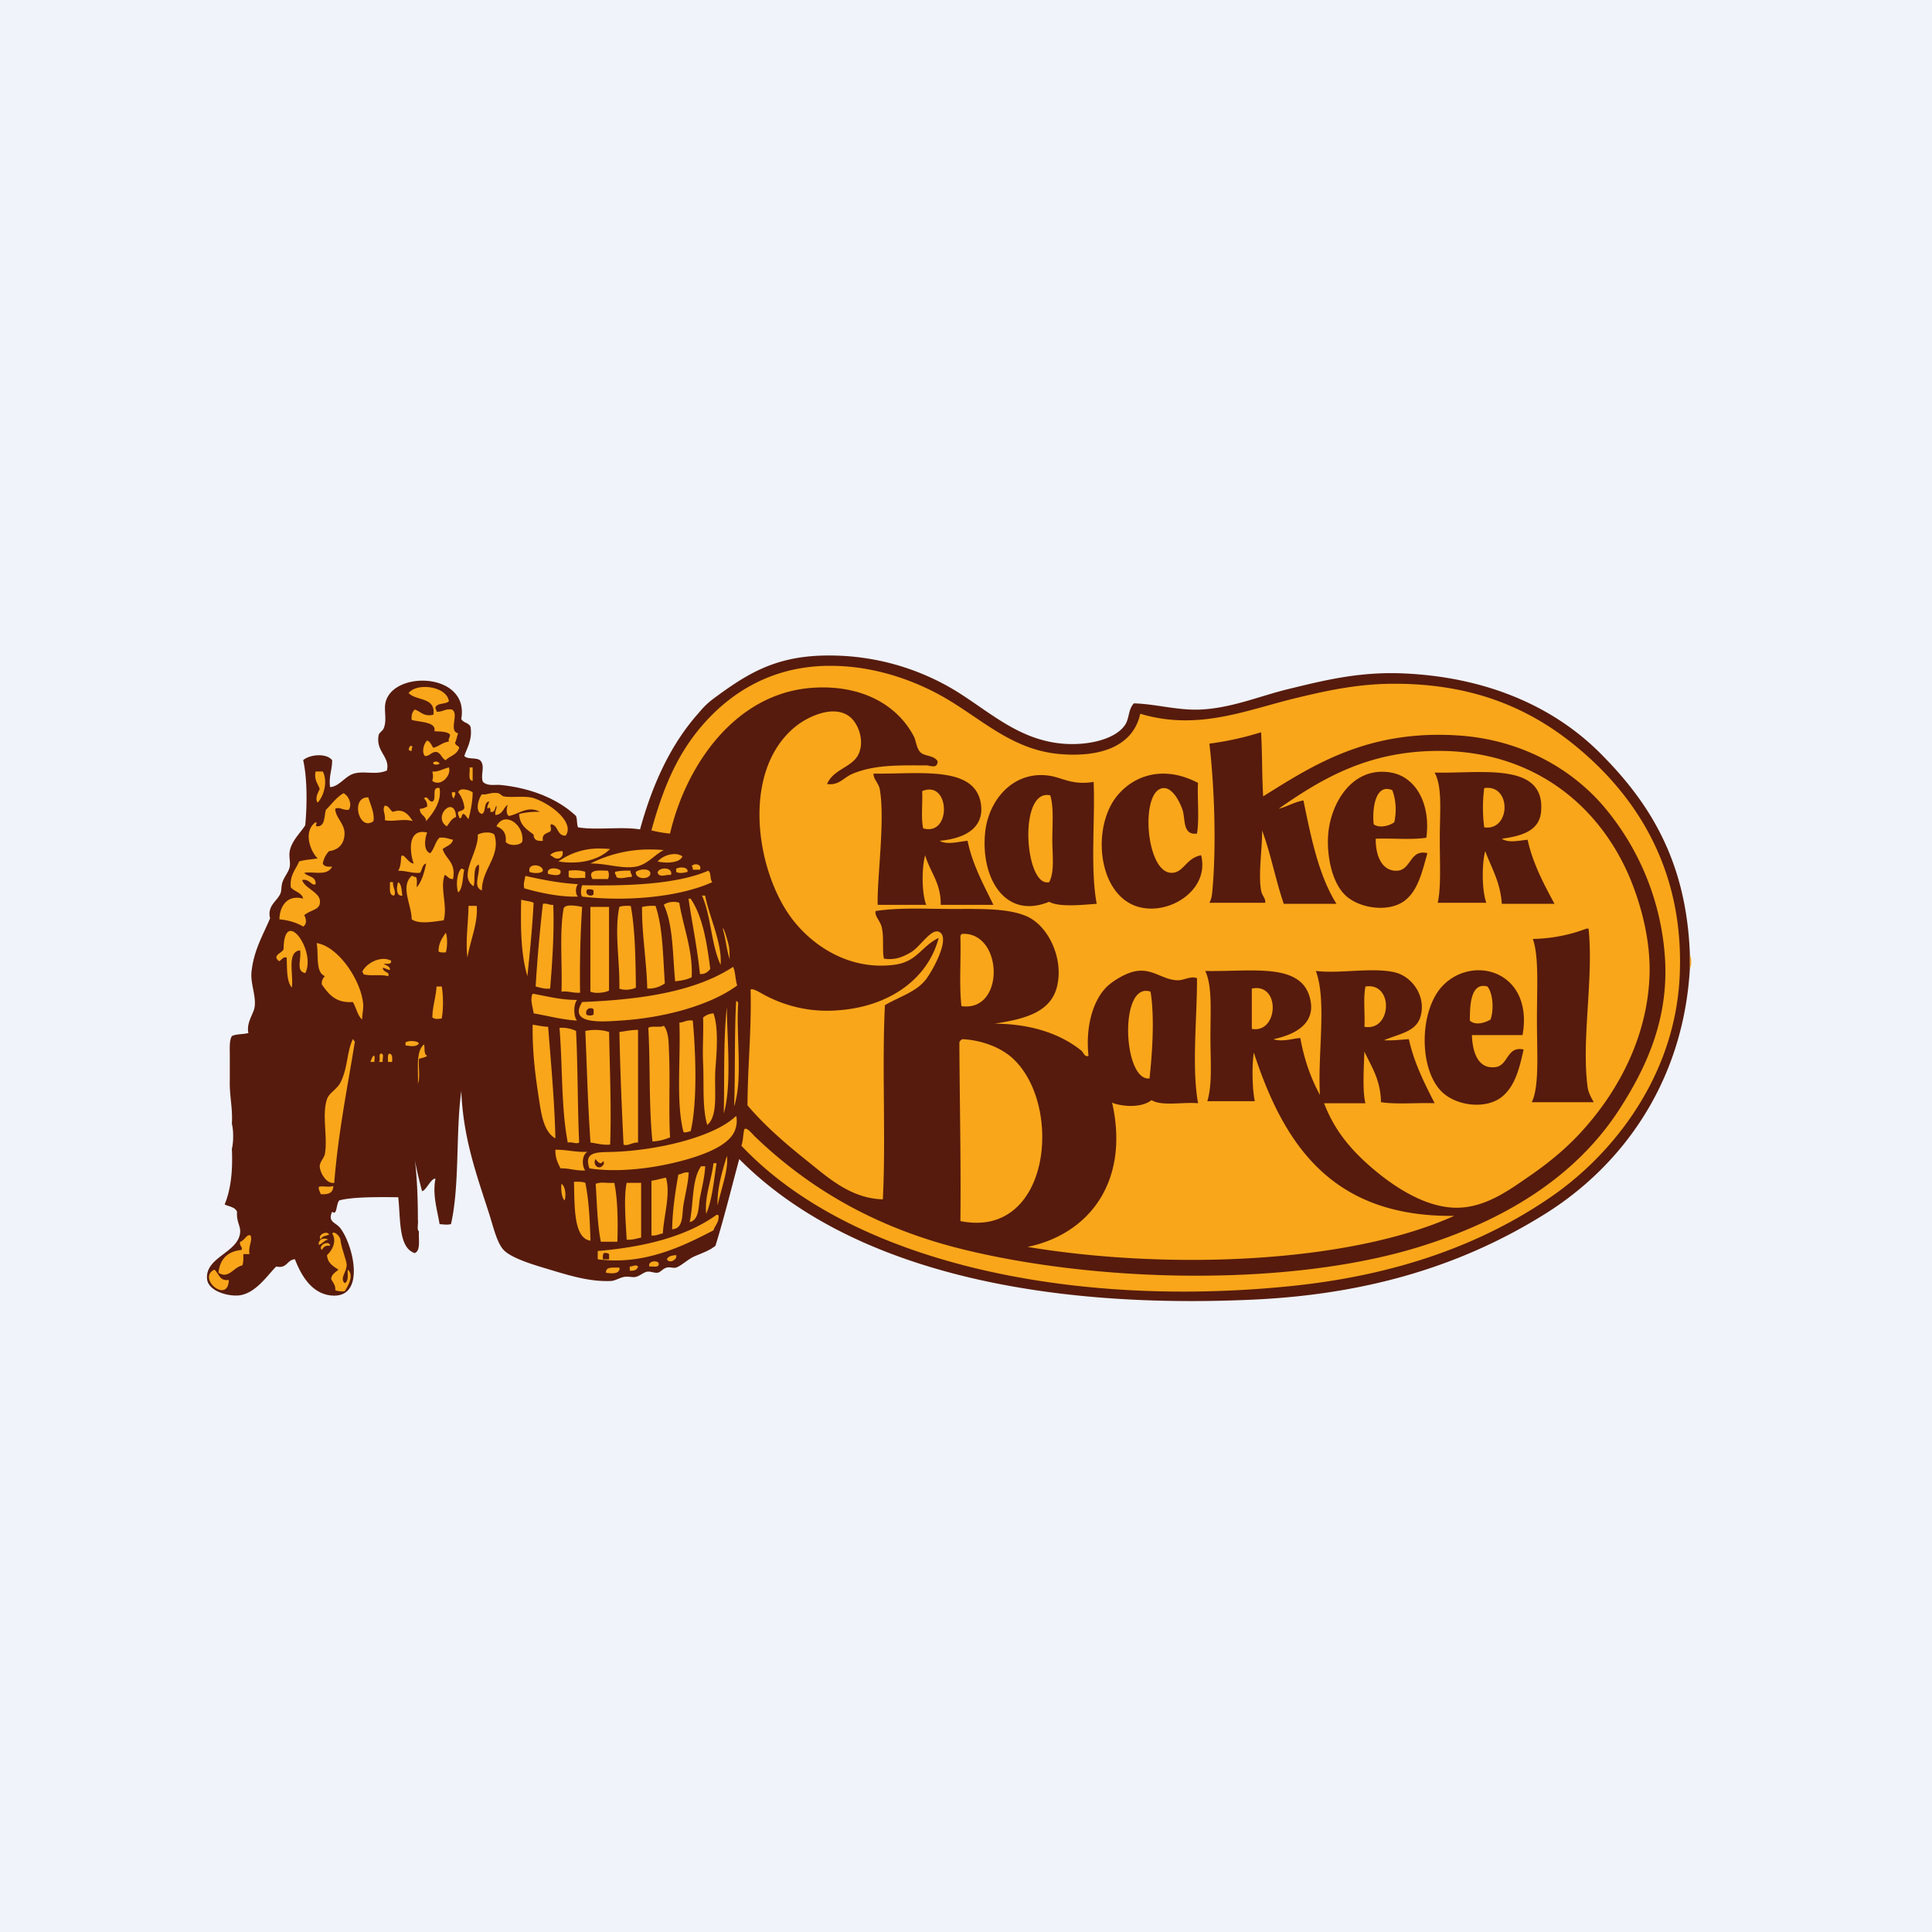 <!-- by TradingView --><svg width="56" height="56" xmlns="http://www.w3.org/2000/svg"><path fill="#F0F3FA" d="M0 0h56v56H0z"/><path d="M24.067 19c-1.578-.01-2.41.523-3.448 1.297a2.45 2.45 0 00-.36.36c-.803.894-1.342 2.052-1.707 3.384-.531-.088-1.266.028-1.797-.06-.04-.09-.02-.239-.06-.33-.51-.485-1.292-.809-2.186-.898-.16-.016-.377.042-.51-.09-.078-.19.062-.434-.06-.599-.084-.125-.381-.037-.479-.15.047-.176.24-.456.18-.838-.039-.131-.22-.12-.27-.24.238-1.333-1.923-1.41-2.186-.509-.072.247.043.522-.06.779-.035.09-.134.122-.15.21-.086.472.34.617.24 1.018-.322.141-.654 0-.959.09-.253.075-.428.38-.688.39-.04-.32.063-.497.06-.78-.167-.213-.653-.166-.839 0 .119.52.115 1.29.06 1.887-.141.22-.394.451-.45.75-.029.157.024.305 0 .448-.023.148-.155.286-.21.45-.04.12-.024.247-.059.329-.097.226-.39.353-.3.719-.205.49-.473.921-.539 1.557-.034.338.14.695.09 1.019-.03.195-.245.451-.18.749-.146.043-.355.024-.479.09-.086.143-.055.403-.06.628v.66c-.012.45.088.79.06 1.257.05.17.05.549 0 .719.03.639-.03 1.187-.21 1.617.131.06.306.075.36.21-.021.294.107.414.09.599-.055.593-1.015.71-.959 1.348.031.345.576.502.9.48.51-.038.874-.624 1.107-.84.318.069.304-.195.54-.21.173.45.475.992 1.048 1.05 1.018.1.647-1.457.27-1.948-.14-.18-.375-.175-.24-.479.153.122.108-.228.21-.33.368-.098 1.064-.099 1.707-.09.07.643.004 1.47.479 1.618.176-.073.105-.394.12-.629-.069-.051-.011-.228-.03-.33 0-2.082-.287-2.368.12-.838.11 0 .26-.377.389-.36-.092.475.054.908.12 1.319.162.008.178.025.33 0 .257-1.13.133-2.642.299-3.864.055 1.388.448 2.44.808 3.564.115.359.224.843.42 1.048.192.203.68.373 1.138.51.68.203 1.318.419 1.977.389.12-.006.248-.098.389-.12.128-.02.231.025.33 0 .121-.03.213-.13.329-.15.091-.014.212.043.3.03.087-.013.148-.12.269-.15.09-.021.199.026.27 0 .16-.058.35-.25.539-.329.264-.111.42-.163.598-.3.253-.815.462-1.674.69-2.515 3.102 3.129 8.523 4.372 14.915 4.073 3.333-.156 6.066-.997 8.446-2.486 2.231-1.395 4.011-3.82 4.194-7.128v-.36c-.09-2.775-1.208-4.472-2.606-5.87-1.392-1.389-3.35-2.203-5.694-2.306-1.286-.057-2.32.206-3.325.45-.846.204-1.656.558-2.575.598-.644.028-1.287-.163-1.917-.18-.159.168-.133.422-.24.6-.264.438-1.087.633-1.827.568-1.228-.107-2.047-.864-2.995-1.467A7.044 7.044 0 0024.064 19h.003z" fill="#561B0D"/><path d="M24.004 19.299c-.09.001-.18.004-.27.01-1.469.091-2.52.788-3.235 1.557-.792.853-1.24 1.828-1.618 3.205.172.038.345.075.54.09.464-1.983 1.884-4.055 4.103-4.223 1.37-.104 2.457.44 2.965 1.408.062.118.069.323.18.449.12.136.395.085.509.27-.005.235-.22.12-.33.12-.772 0-1.479-.026-2.126.239-.277.113-.399.352-.749.3.194-.45.763-.48.928-.9.154-.386-.03-.858-.269-1.047-.47-.374-1.234.01-1.557.269-1.637 1.304-1.157 4.296-.06 5.66.624.779 1.671 1.42 2.905 1.259.668-.088.76-.516 1.288-.78-.314 1.203-1.447 1.993-2.905 2.098a3.837 3.837 0 01-2.157-.45c-.134-.07-.316-.193-.39-.15.03 1.178-.084 2.213-.09 3.355.502.594 1.12 1.124 1.738 1.618.601.48 1.255 1.082 2.186 1.108.09-1.807-.03-3.824.06-5.63.419-.243.887-.376 1.168-.72.2-.243.768-1.265.39-1.408-.23-.086-.542.446-.81.6-.237.136-.463.231-.778.18-.052-.26.006-.604-.06-.9-.046-.205-.214-.325-.18-.479.68-.107 1.486-.06 2.247-.06.759 0 1.576-.029 2.127.21.662.287 1.104 1.295.868 2.097-.208.705-.955.888-1.797 1.018 1.086.003 1.93.308 2.516.779.065.053.102.208.21.15-.086-.79.102-1.556.509-1.977.172-.18.587-.44.898-.48.477-.06.733.252 1.168.27.187.008.386-.136.57-.06.003 1.162-.157 2.57.03 3.624-.439-.04-1.052.093-1.348-.09-.261.206-.742.206-1.109.09 0-.016-.024-.034-.03 0 .504 2.272-.669 3.795-2.456 4.164 4.026.668 9.276.495 12.37-.9-3.557.044-4.945-2.082-5.81-4.731-.065.406-.039 1.135.03 1.408h-1.378c.15-.495.09-1.156.09-1.857 0-.793.055-1.483-.15-1.918 1.327.028 2.738-.25 3.025.75.22.764-.412 1.094-1.048 1.227.254.096.62-.037.779-.03.113.626.307 1.17.569 1.648-.074-1.179.205-2.736-.12-3.595.717.083 1.568-.104 2.246.03.555.11.971.726.78 1.318-.137.42-.621.476-1.05.66.266.015.483-.018.72-.03.16.708.455 1.28.748 1.856-.51-.019-1.097.04-1.557-.03-.006-.643-.273-1.025-.48-1.467-.017.502-.058 1.144.03 1.497H38.38c.301.798.798 1.377 1.437 1.917.553.467 1.406 1.054 2.276 1.108.9.056 1.641-.503 2.217-.898.708-.486 1.215-.935 1.677-1.468.96-1.106 1.787-2.646 1.827-4.433.02-.917-.216-1.856-.51-2.605-.84-2.146-2.76-3.834-5.6-3.834-2.032 0-3.376.793-4.642 1.677.256-.063.445-.194.719-.24.224 1.094.448 2.188.958 2.996h-1.528c-.236-.682-.377-1.46-.629-2.127.011.474-.114 1.25-.03 1.737.029.162.143.237.12.36h-1.617c.066-.128.075-.218.09-.39.119-1.368.045-3.07-.09-4.223a8.952 8.952 0 001.498-.33c.035.604.025 1.253.06 1.858 1.47-.92 3.033-1.928 5.63-1.767 1.846.115 3.292.962 4.223 2.037a7.554 7.554 0 011.797 4.462c.099 1.774-.57 3.154-1.288 4.283-1.285 2.022-3.38 3.282-5.84 4.044-3.782 1.17-9.335 1.036-13.268.06-2.507-.623-4.43-1.764-5.99-3.264-.093-.091-.225-.267-.299-.21-.046.143-.032.346-.09.479 3.159 3.356 9.475 4.724 15.905 4.073 3.066-.31 5.54-1.199 7.547-2.576 1.848-1.266 3.602-3.53 3.745-6.38.145-2.925-1.1-4.957-2.576-6.319-1.384-1.276-3.127-2.202-5.751-2.186-1.04.006-1.95.21-2.816.42-1.406.34-2.815.953-4.492.449-.196.915-1.106 1.275-2.337 1.168-1.319-.116-2.18-.94-3.204-1.558-.902-.546-2.155-1.016-3.502-.998l-.003-.001zm-11.69.613c-.192 0-.373.056-.471.175.214.235.791.108.719.63-.294.064-.363-.097-.54-.15-.068.061-.103.156-.09.3.242.07.723.052.66.329.171.008.354.004.449.09.014.094-.054.105-.03.21-.187.022-.282.136-.45.179-.057-.072-.083-.176-.18-.21-.093.077-.172.348-.059.45.147-.003.176-.124.33-.12.135.034.148.19.269.24.108-.125.314-.14.39-.36-.023-.068-.115-.066-.12-.15.042-.077.052-.187.09-.27-.292-.064.038-.569-.18-.688-.202-.033-.264.076-.45.06.007-.057-.033-.067-.03-.12.05-.14.293-.087.39-.18-.031-.266-.378-.417-.697-.415zm-.411 1.703c-.048.045-.104.155.03.15-.015-.094.07-.122-.03-.15zm.759.46c-.026-.005-.055 0-.1.02-.042.095.179.075.18.03-.032-.027-.054-.044-.08-.05zm.349.169c-.19.049-.297.132-.48.12.027.119.027.15 0 .27.242.186.564-.16.48-.39zm.6 0c.019.14-.059.378.089.39v-.39h-.09zm-4.464.12c-.048.258.073.347.12.509-.043.087-.147.271-.06.39.168-.17.305-.595.15-.9h-.21zm30.975.007c.066.003.134.01.203.023.703.125 1.15.89 1.019 1.887-.43.069-.988.01-1.468.03-.005.54.206.933.6.928.44-.006.375-.633.898-.51-.145.512-.266 1.081-.66 1.379-.443.335-1.252.237-1.676-.12-.425-.358-.587-1.17-.54-1.797.066-.865.632-1.863 1.624-1.82zm2.933.008c.925.017 1.703.194 1.613 1.153-.05.532-.52.697-1.138.779.2.131.487.053.75.03.15.708.513 1.362.778 1.857H43.53c-.039-.63-.3-1.039-.48-1.528-.103.394-.096 1.141.031 1.497h-1.408c.1-.44.06-1.132.06-1.857 0-.788.08-1.497-.15-1.916.336.008.705-.008 1.068-.014.136-.003.271-.003.404 0zm-16.694.031c1.032-.012 1.962.057 2.074.912.088.676-.462.982-1.198 1.049.212.129.563.02.809 0 .141.707.506 1.35.748 1.857h-1.527c.01-.64-.31-.948-.45-1.438-.105.36-.101 1.116.03 1.438H25.44c-.023-.745.22-2.463.06-3.355-.031-.172-.188-.292-.18-.45.34.005.696-.008 1.04-.013zm7.4.015c.31.008.636.095.964.268-.026.376.043 1.046-.03 1.468-.427.059-.33-.432-.42-.69-.093-.27-.297-.63-.539-.628-.697.008-.54 2.433.21 2.456.365.011.413-.418.869-.51.282 1.112-1.19 1.912-2.097 1.378-.94-.552-1.027-2.318-.3-3.144.353-.401.825-.61 1.342-.598zm-3.54.042c.063.002.126.007.19.017.378.055.673.284 1.288.18.049 1.044-.102 2.534.09 3.534-.387.025-1.085.108-1.378-.06-1.287.53-1.99-.704-1.856-2.007.091-.893.736-1.693 1.667-1.664zm12.94.37a.615.615 0 00-.14.006 4.39 4.39 0 000 1.138c.726.105.79-1.095.14-1.144zm-30.497.004c-.137.038-.005.345-.133.392-.11.018-.14-.198-.24-.09.053.056.099.12.09.239-.066.023-.117.063-.21.06-.011.192.172.188.18.36.2-.231.455-.562.39-.959a.16.16 0 00-.077-.002zm27.523.027c-.351.013-.41.653-.37 1.024.165.128.476.038.598-.06.067-.306.05-.657-.06-.929a.399.399 0 00-.168-.035zm-26.771.011c-.06.003-.11.026-.135.084a.903.903 0 01.18.45c-.017.083-.116.083-.18.12-.022.09.03.108.03.179.102.022.05-.11.12-.12.075.025.095.105.15.15.06-.24.115-.484.12-.779a.597.597 0 00-.285-.084zm13.58.01a.49.49 0 00-.267.044c.019.351-.038.777.03 1.078.732.207.777-1.042.237-1.122zm-13.895.074c-.006.086.008.152.06.18 0-.07.052-.088.03-.18h-.09zm1.212.02c-.13.008-.24.06-.343.04-.093.1-.222.514 0 .569.129-.06.037-.342.21-.36-.011.053-.091.186-.03.21.033-.096.085.03.06.09.151.032.124-.115.18-.18.015.116-.055.147-.03.27.21-.008.23-.21.359-.3-.04.094-.053.276.03.33.284-.05.555-.313.898-.12a2.22 2.22 0 00-.599.06c.011.329.228.452.42.6-.002.15.102.196.269.179-.038-.198.108-.212.21-.27.064-.076-.028-.17.03-.21.216.034.16.34.419.33.258-.361-.37-.887-.899-1.078-.252-.091-.637-.013-.898-.06-.052-.01-.102-.079-.15-.09a.468.468 0 00-.136-.01zm-4.357.01c-.21.12-.341.317-.509.48-.057.181-.014.465-.24.479-.118-.01.023-.093-.06-.12-.36.261-.164.83.06 1.048-.176.034-.38.039-.538.09-.093.237-.275.385-.24.749.103.126.312.146.36.329-.44-.123-.682.193-.69.6.274.025.501.097.69.209.111-.077.091-.21.03-.33.208-.176.501-.143.449-.449-.039-.222-.446-.35-.51-.569.211-.052.268.18.39.12.017-.237-.23-.209-.33-.33.292-.047.664.104.809-.18-.127.008-.237-.002-.27-.09a.698.698 0 01.18-.358c.317-.042.446-.252.45-.51.003-.29-.267-.466-.27-.719.128-.065.218.052.39.03.113-.146-.003-.414-.15-.479zm20.401.05c-.844-.021-.629 2.697.055 2.526.16-.3.09-.788.09-1.228 0-.467.046-.944-.06-1.288a.447.447 0 00-.085-.01zm-19.683.07c-.525-.023-.273 1.003.15.689.04-.214-.085-.484-.15-.69zm.48.24c-.085.12.031.255 0 .419.222.059.56-.055.808.03-.106-.172-.266-.387-.569-.27-.097-.043-.106-.173-.24-.18zm1.901.04c-.18-.003-.403.366-.104.559.082-.098.132-.228.269-.27-.01-.208-.083-.286-.165-.288zm1.63.357c-.111-.004-.22.054-.297.202.173.066.297.181.27.449.086.12.392.12.48 0 .052-.33-.207-.641-.453-.65zm-2.41.365c-.495-.027-.372.695-.283.915-.156 0-.292-.318-.36-.21-.021.161-.007.273-.089.42.234-.005.383.075.629.06.069-.081.06-.24.18-.27-.055.264-.126.514-.27.689-.008-.102.023-.243-.03-.3-.056.007-.066-.034-.12-.03-.34.313.001.836 0 1.258.222.152.638.065.929.03.117-.444-.116-.938.03-1.318.087.033.112.127.24.12.094-.484-.21-.57-.3-.868.104-.086.263-.117.3-.27-.125-.025-.223-.077-.39-.06-.126.114-.153.326-.27.45-.204-.064-.162-.421-.09-.6a.646.646 0 00-.107-.016zm1.817.015a.597.597 0 00-.243.061c.028.519-.583 1.197-.12 1.498.056-.204-.034-.553.15-.63.043.296-.188.646.09.75-.003-.63.558-.99.36-1.618-.054-.049-.145-.065-.237-.06zm3.344.466a2.006 2.006 0 00-1.25.374c.638.1 1.18-.05 1.497-.36a2.941 2.941 0 00-.247-.014zm1.472.027a3.778 3.778 0 00-1.794.407c.452-.01.907.163 1.318.09.336-.06.564-.366.808-.48a4.705 4.705 0 00-.332-.017zm-2.603.047c-.156.004-.288.032-.36.12.092.029.121.12.27.09.06-.04.117-.083.09-.21zm3.277.086a.687.687 0 00-.521.214c.23.056.649.053.718-.15a.42.42 0 00-.197-.064zm.575.297c-.05.003-.098.026-.108.066.035.006.033.048.03.09h.21c.047-.112-.048-.161-.132-.156zm-4.635.03c-.106-.004-.205.05-.175.186.083.047.345.059.389-.03.004-.092-.108-.153-.214-.157zm4.284.065a.365.365 0 00-.207.032v.09c.073.057.251.028.33 0 .01-.077-.05-.113-.123-.122zm-3.785.024c-.09.007-.166.052-.135.157.09.022.4.107.36-.09-.03-.044-.134-.074-.225-.067zm3.263.003c-.104-.005-.216.041-.223.124.065.15.222.047.389.06.031-.122-.063-.179-.166-.184zm-5.914.005c-.124.12-.16.473-.09.688.15-.113.133-.54.18-.659-.039-.001-.042-.038-.09-.03zm5.304.023a.425.425 0 00-.242.066c-.036.222.39.242.419.06.004-.093-.081-.125-.177-.126zm-2.06.023c-.04.002-.083.006-.13.013v.18c.108.063.324.016.48.03v-.18a1.016 1.016 0 00-.35-.043zm.818.006c-.197-.002-.382.026-.259.247h.45a.291.291 0 000-.24c-.058-.002-.125-.006-.191-.007zm.85.007a1.683 1.683 0 00-.45.03c-.025.085.042.078.03.15.126.08.302-.007.45 0 .021-.091-.052-.088-.03-.18zm2.246 0c-.936.404-2.39.443-3.654.42-.029.079-.058.256 0 .33 1.318.154 2.84.006 3.774-.42-.08-.07-.024-.276-.12-.33zm-5.301.15c-.022.16-.063.202-.03.36.448.13 1.059.258 1.557.24-.086-.074-.073-.285 0-.36-.556-.033-1.045-.133-1.527-.24zm-3.924.18c.009.16-.043.382.12.39.072-.11-.046-.242-.03-.39h-.09zm.24 0c-.05.112-.073.423.12.39-.026-.145-.017-.324-.12-.39zm5.48.21c.074-.005.145-.005.18.03v.12c-.11.087-.27-.029-.18-.15zm3.325.18c.263.585.266 1.43.54 2.006.047-.629-.32-1.358-.45-2.007h-.09zm-.39.089c.087.634.257 1.441.33 2.186.157.007.233-.066.3-.15-.1-.767-.218-1.519-.57-2.036h-.06zm-4.851.03c-.018.741-.017 1.562.18 2.216.071-.697.143-1.393.18-2.126-.1-.05-.246-.054-.36-.09zm4.467.065c-.124-.01-.266.024-.334.085.275.573.255 1.442.33 2.216.18-.02.35-.048.479-.12.04-.765-.243-1.45-.36-2.156a.403.403 0 00-.115-.025zm-3.752.051a.31.31 0 00-.086.004 45.06 45.06 0 00-.21 2.396c.13.03.242.077.42.06.063-.758.123-1.67.09-2.426-.09.007-.139-.027-.214-.034zm.748.052c-.119-.002-.225.019-.235.102-.124.694-.031 1.606-.06 2.396.213-.023.334.045.539.03-.013-.862.007-1.69.06-2.486a1.75 1.75 0 00-.305-.042zm-2.99.012c-.005.484-.093 1.045-.03 1.497.078-.493.307-.986.269-1.497h-.24zm4.702 0c-.123-.003-.246-.006-.33.03-.15.706.02 1.593 0 2.366.125.062.384.033.48-.03-.01-.711-.017-1.68-.15-2.366zm.718 0a1.38 1.38 0 00-.389.03c-.013.732.13 1.567.15 2.366a.81.81 0 00.51-.15c-.055-.784-.056-1.622-.27-2.247zm-1.887.03v2.456c.146.065.421.029.54-.03v-2.426h-.54zm3.84.623c-.002 0-.004.002-.006.006.091.278.11.628.21.898-.017-.107-.005-.255-.03-.39-.027-.143-.138-.516-.174-.514zm25.033.006h.06c.149 1.47-.21 3.188-.03 4.582.024.187.125.346.18.45h-1.797c.223-.462.15-1.394.15-2.397 0-.945.06-1.843-.12-2.336a4.606 4.606 0 001.557-.3zm-37.55.067c-.118-.009-.213.135-.216.531-.048.116-.329.168-.15.33.052.06.108-.13.24-.09.013.326-.009.688.15.869.053-.386-.157-1.035.239-1.078.041.283-.13.604.15.659.225-.441-.152-1.201-.413-1.221zm4.486.052c-.1.15-.21.29-.21.54.039.04.13.03.21.03.045-.126.053-.446 0-.57zm14.976.03c-.038.013-.061.04-.06.09.02.66-.04 1.397.03 2.007 1.267.184 1.216-2.138.03-2.096zm-18.72.27c.065.335-.044.843.24.958a.285.285 0 00-.09.24c.195.274.392.546.899.51.1.159.13.388.27.508-.004-.119.042-.305.03-.449-.063-.7-.727-1.672-1.348-1.767zm39.806.36v.359c.05-.052.05-.308 0-.36zm-37.897.1c-.255.013-.509.194-.59.379.023.006.034.025.03.06.19.069.52-.002.718.06.088-.117-.155-.111-.15-.24.085.005.125.055.21.06-.001-.12-.115-.124-.18-.18.096-.004.23.03.21-.09a.494.494 0 00-.248-.05zm10.162.229c-1.084.713-2.645.95-4.373 1.019-.416.659.582.572 1.108.538 1.383-.088 2.671-.487 3.384-1.018-.056-.163-.047-.392-.12-.54zm21.57.099c.782-.022 1.536.615 1.313 1.878h-1.468c.019.547.203.996.689.928.37-.051.323-.62.809-.509-.114.519-.237 1.033-.6 1.348-.455.396-1.332.301-1.767-.12-.68-.66-.662-2.375.03-3.085.278-.285.64-.43.995-.44zm.204.454c-.42-.029-.415.655-.419 1.004.157.15.443.067.6-.03.102-.281.071-.763-.09-.958a.478.478 0 00-.09-.016zm-3.3.01a.625.625 0 00-.144.006c-.068.331-.011.787-.03 1.168.747.132.846-1.122.175-1.174zm-27.07.006c-.017.323-.117.562-.12.899.103.06.133.04.27.03.049-.244.049-.685 0-.929h-.15zm23.78.046a.647.647 0 00-.149.014v1.168c.72.137.836-1.16.148-1.182zm-3.244.081c-.74.062-.596 2.617.13 2.539.081-.732.152-1.778.03-2.516a.393.393 0 00-.16-.023zm-17.751.083c-.084.173.012.4.03.569.418.071.799.18 1.258.21-.084-.079-.125-.43 0-.6-.491.002-.868-.11-1.288-.18zm5.9.21c-.055.962-.022 2.173-.06 3.054.26-.778.054-2.022.12-2.995-.006-.034-.033-.047-.06-.06zm-.27.18c-.106.93-.064 2.17-.09 3.084.235-.804.098-2.138.09-3.085zm-3.942.029a.143.143 0 01.08.03v.15c-.04.042-.17.042-.21 0-.029-.116.049-.185.13-.18zm3.554.15a.522.522 0 00-.3.12c.015.425-.02.88 0 1.317.03.63-.03 1.285.12 1.798.34-.286.188-1.038.24-1.678.04-.493.085-1.16-.06-1.557zm-.715.206c-.101.01-.167.057-.273.063.043 1.055-.105 2.3.12 3.175.097.018.139-.02.209-.03.196-.863.146-2.255.06-3.205a.44.44 0 00-.116-.003zm-4.527.123v.09c-.002.765.082 1.397.18 2.036.069.451.135.973.48 1.169-.02-1.009-.128-2.19-.21-3.235-.165-.005-.298-.042-.45-.06zm3.804.03c-.105.065-.348-.009-.45.06.06 1.078.012 2.265.12 3.295a1.51 1.51 0 00.51-.12c-.044-.771.005-1.681-.03-2.456-.012-.271 0-.58-.15-.779zm-3.025.06c.092 1.096.046 2.33.24 3.325.154-.023.227.052.33 0-.048-1.061-.036-2.181-.09-3.235a.977.977 0 00-.48-.09zm2.277.06c-.202-.001-.362.038-.54.06.021 1.107.068 2.188.12 3.264.11.056.26-.068.42-.06v-3.264zm-1.173.003a1.375 1.375 0 00-.355.027c.047 1.081.075 2.182.15 3.235.184.025.342.077.569.06.04-1.019-.012-2.204-.03-3.265a1.31 1.31 0 00-.334-.057zm-7.094.267c-.178.367-.143.838-.36 1.258-.1.196-.327.296-.389.479-.154.456.025 1.091-.06 1.587-.02.113-.153.239-.15.36.006.187.196.52.42.479.118-1.475.382-2.756.6-4.103-.04 0-.029-.053-.061-.06zm17.671 0a.151.151 0 00-.09.09c.008 1.73.048 3.426.03 5.181 2.62.534 2.993-3.392 1.498-4.732-.346-.31-.894-.513-1.438-.54zm-15.934.055a.425.425 0 00-.21.034v.09c.146.02.314.057.39-.06-.026-.04-.1-.06-.18-.064zm.33.094c-.247.193-.165.714-.18 1.138.07-.18.01-.488.03-.718.084-.027.182-.038.24-.09-.105-.035-.066-.214-.09-.33zm-1.258.27c-.074.026.009.209-.06.24h.12c-.025-.075.058-.258-.06-.24zm.24 0c-.047.043-.027.153-.03.24h.12c.004-.115.017-.238-.09-.24zm-.45.06c-.043.046-.063.117-.09.18h.12c-.017-.053.036-.177-.03-.18zm10.513 1.737c0 .04-.052.027-.06.06-.666.578-2.222.937-3.445.988-.468.02-.936-.044-.748.48.703.112 1.608.031 2.396-.15.648-.15 1.564-.426 1.797-.899a.734.734 0 00.06-.48zm-5.241.988c-.007.236.072.387.15.54.265-.006.443.075.718.06-.086-.08-.125-.43.06-.54-.348.018-.593-.066-.928-.06zm4.971.18c-.128.42-.294.963-.269 1.438.09-.442.325-1.05.27-1.438zm-3.803.09c.032.06.158.199.21.06.082.056-.025.173-.09.18-.126.01-.192-.146-.12-.24zm3.414.12c-.054.485-.265.973-.21 1.467.176-.413.22-.959.3-1.467h-.09zm-.36.09c-.27.378-.213 1.083-.329 1.617.285-.065.248-.46.3-.72.059-.296.138-.615.15-.898h-.12zm-.45.178c-.078.011-.128.052-.208.061-.087.502-.168 1.01-.18 1.587.342-.017.281-.445.33-.718.054-.312.139-.65.15-.929a.324.324 0 00-.091 0zm-.568.151c-.142.027-.271.068-.419.09v1.587c.142.013.216-.043.33-.06.026-.504.23-1.145.09-1.617zm-2.665.12c.021.66-.025 1.64.479 1.707-.02-.59-.045-1.173-.15-1.677-.084-.036-.206-.033-.33-.03zm.88.027a.563.563 0 00-.251.032c.038.57.047 1.172.15 1.678h.479c.016-.53.016-1.21-.09-1.707-.087.007-.19 0-.288-.003zm.647.003c-.09.445-.025 1.13 0 1.647.173.013.286-.034.42-.06v-1.587h-.42zm-1.887.03c-.023.103-.007.398.09.479.046-.143.022-.402-.09-.48zm-6.619.06c-.152.053-.308-.015-.42.03-.002.092.037.142.06.209.213.013.368-.032.36-.24zm11.112.838c-.872.625-2.065.93-3.444 1.048v.24c1.337.177 2.46-.374 3.354-.839.045-.145.158-.221.15-.42-.007-.023-.025-.034-.06-.03zm-11.08.518a.067.067 0 00-.031 0 .06.06 0 00-.03.021c.146.24-.011.5-.15.629.016.233.178.32.33.42-.081.079-.195.125-.21.27.043.105.132.165.119.328.074.026.16.04.27.03.094-.138.287-.473.09-.629-.005.156.03.35-.09.39-.149-.142.069-.327.06-.54-.005-.11-.159-.498-.18-.718-.006-.06-.1-.185-.177-.2zm-.233.003c-.103-.007-.245.097-.158.198.02-.11.156-.104.24-.15-.017-.031-.047-.046-.082-.048zm-2.232.068c-.084.002-.16.17-.263.19-.035.129.099.168.03.24-.397.042-.616.261-.659.658.295.199.443-.17.69-.21.035-.083.032-.206.03-.329h.18c-.044-.22.095-.393.029-.539a.068.068 0 00-.037-.01zm2.19.1c-.096-.005-.19.066-.176.18.11-.03.152-.127.27-.15a.179.179 0 00-.094-.03zm.077.129a.146.146 0 00-.042.002c-.096.017-.203.116-.121.198.042-.077.096-.142.24-.12-.006-.052-.037-.076-.077-.08zm8.013.29c.07-.01.115.005.15.03v.15h-.18c-.004-.074-.004-.144.03-.18zm2.097.06c-.121.009-.234.026-.27.12.058.128.301.03.27-.12zm-.62.18c-.09-.003-.193.047-.159.15.106-.014.288.049.27-.09-.01-.038-.058-.059-.111-.06zm-.542.12c-.056-.008-.117.033-.186.03v.12c.13.01.217-.023.24-.12a.095.095 0 00-.054-.03zm-.486.06c-.169.01-.4-.042-.389.15.108.018.421.062.39-.15zm-11.74.06c-.516.255.401 1.006.419.299-.279.039-.286-.193-.42-.3z" fill="#F9A61A"/></svg>